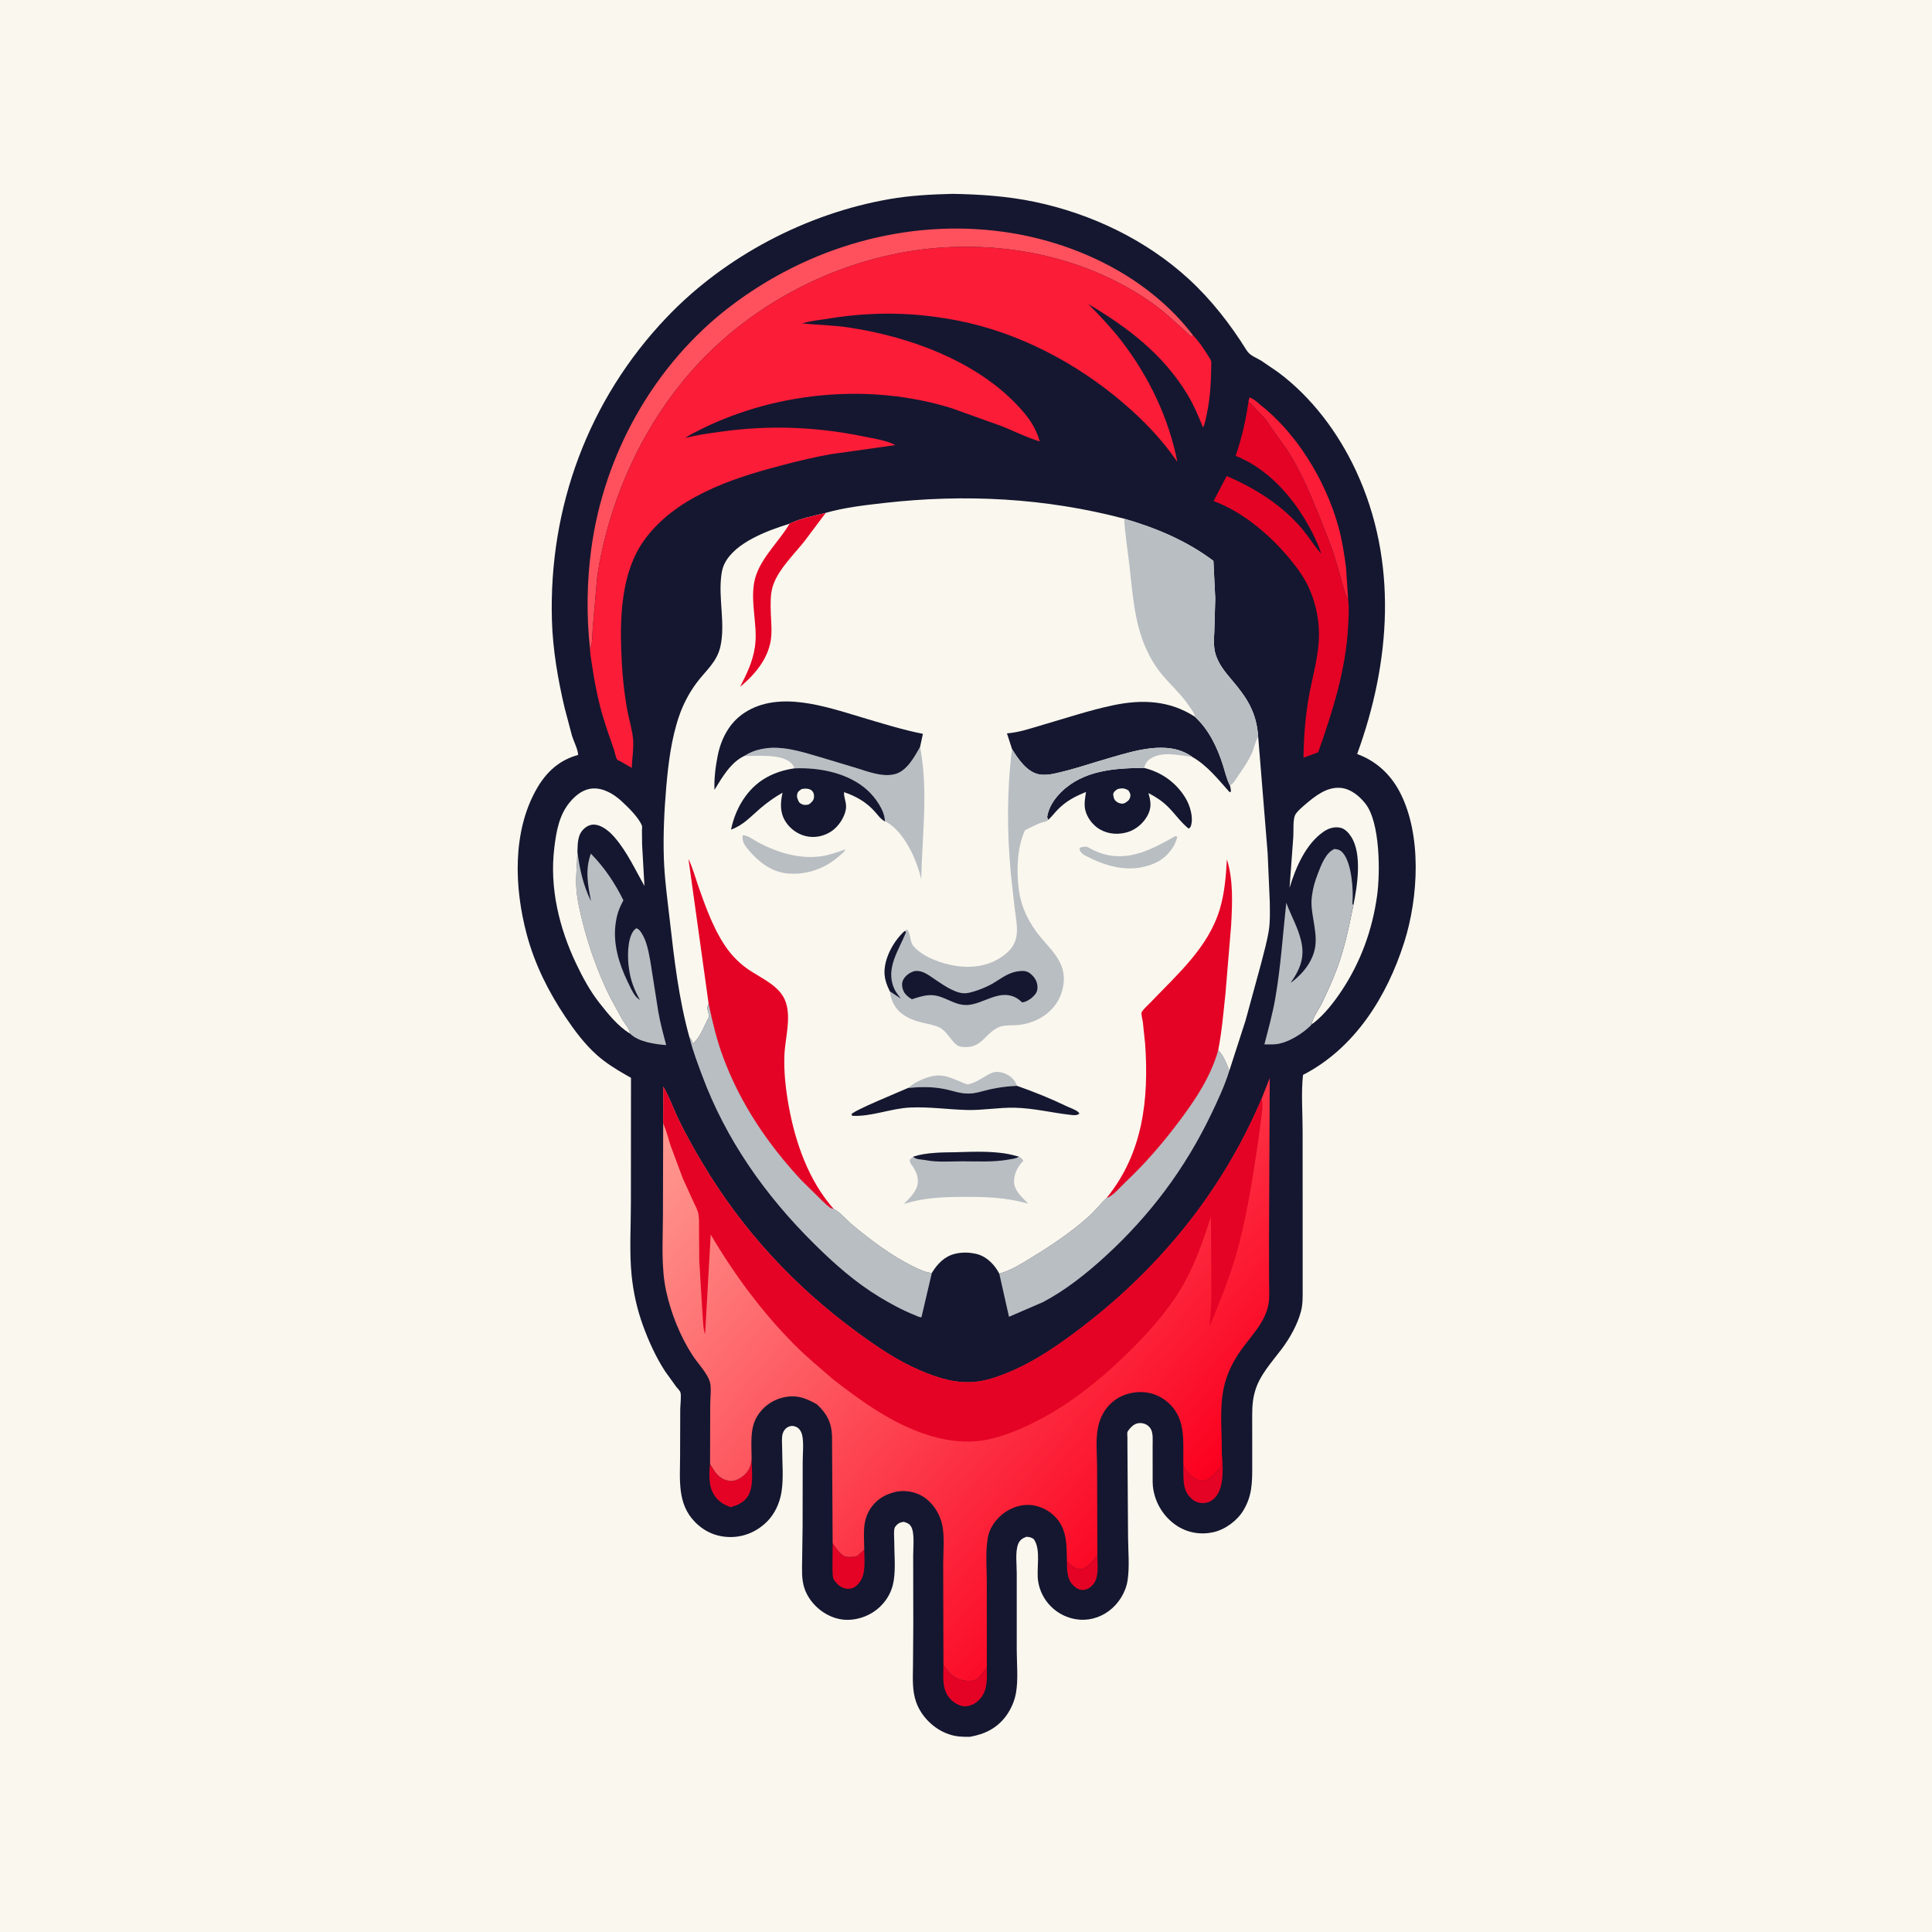 <svg version="1.1" xmlns="http://www.w3.org/2000/svg" style="display: block;" viewBox="0 0 2048 2048" width="1024" height="1024">
<defs>
	<linearGradient id="Gradient1" gradientUnits="userSpaceOnUse" x1="1291.22" y1="1557.2" x2="768.077" y2="1115.01">
		<stop class="stop0" offset="0" stop-opacity="1" stop-color="rgb(251,0,31)"/>
		<stop class="stop1" offset="1" stop-opacity="1" stop-color="rgb(255,154,145)"/>
	</linearGradient>
</defs>
<path transform="translate(0,0)" fill="rgb(250,247,238)" d="M -0 -0 L 2048 0 L 2048 2048 L -0 2048 L -0 -0 z"/>
<path transform="translate(0,0)" fill="rgb(20,23,47)" d="M 1009.69 205.491 C 1039.13 206.015 1068.1 207.951 1097 214.013 C 1156.73 226.544 1214.8 254.213 1259.96 295.624 C 1283.91 317.586 1304.35 343.823 1321.5 371.393 C 1325.07 377.135 1331.34 378.896 1336.94 382.339 L 1354.54 394.341 C 1390.44 420.93 1418.61 458.7 1437.36 498.975 C 1482.05 594.954 1474.24 701.76 1438.63 799.294 C 1458.8 806.676 1474.06 820.818 1483.93 839.806 C 1507.43 885.01 1503.6 951.387 1488.58 998.719 C 1470.29 1056.33 1436.31 1111.04 1381.24 1139.47 C 1379.16 1158.74 1380.85 1179.88 1380.84 1199.32 L 1380.88 1332.42 L 1380.88 1365.27 C 1380.86 1373.56 1381.22 1382.07 1379.07 1390.16 C 1375.37 1404.09 1367.4 1418.32 1358.8 1429.79 C 1348.25 1443.87 1335.01 1457.84 1330.24 1475.26 L 1329.79 1477 C 1326.9 1487.67 1327.41 1499.25 1327.4 1510.23 L 1327.42 1554.31 C 1327.42 1571.76 1327.31 1585.58 1318.09 1601 C 1311.54 1611.94 1298.94 1621.27 1286.48 1624.13 C 1273.19 1627.19 1259.32 1624.98 1247.87 1617.57 C 1235.22 1609.39 1226.31 1596.38 1223.12 1581.66 L 1222.77 1580 C 1221.52 1574.06 1221.88 1567.95 1221.87 1561.91 L 1221.83 1532.66 C 1221.82 1527.53 1222.55 1519.49 1220.02 1515 C 1218.12 1511.63 1215.08 1509.49 1211.31 1508.76 C 1207.37 1507.99 1203.72 1508.9 1200.59 1511.46 C 1198.99 1512.77 1195.85 1516.14 1195.1 1518.04 C 1194.71 1519.03 1195.11 1522.48 1195.11 1523.63 L 1195.15 1537.18 L 1195.79 1629.18 C 1195.89 1643.85 1197.5 1660.69 1195.31 1675.12 C 1193.38 1687.91 1185.8 1700.07 1175.39 1707.76 C 1165.26 1715.26 1152.67 1718.53 1140.2 1716.41 C 1119.67 1712.91 1103.64 1696.76 1100.46 1676.15 C 1098.39 1662.8 1103.85 1642.77 1095.83 1631.5 C 1092.93 1629.55 1091.49 1629.29 1088 1629.07 C 1083.87 1630.56 1080.83 1632.62 1079.22 1636.89 C 1076.06 1645.31 1077.82 1658.42 1077.78 1667.61 L 1077.79 1749.54 C 1077.85 1764.03 1079.45 1780.33 1077 1794.5 C 1075.54 1802.92 1071.87 1811.47 1066.88 1818.41 C 1057.28 1831.79 1043.97 1838.41 1028 1841.1 C 1019.88 1841.17 1013.65 1841 1005.9 1838.39 C 990.413 1833.19 976.672 1819.89 971.185 1804.38 C 966.767 1791.89 967.696 1778.93 967.802 1765.91 L 968.129 1722.35 L 968.006 1648.7 C 967.964 1640.74 969.78 1624.65 965.736 1618.15 C 963.696 1614.88 961.417 1614.28 958 1613.19 C 955.952 1613.56 954.107 1613.82 952.364 1615.04 C 950.695 1616.21 948.652 1618.2 948.18 1620.23 C 947.288 1624.07 947.933 1629.6 947.93 1633.6 C 947.922 1646.9 949.506 1662.02 947.437 1675.09 L 947.192 1676.5 C 945.504 1686.55 940.831 1695.25 933.622 1702.46 C 924.089 1711.99 910.592 1717.35 897.16 1717.08 C 877.698 1716.68 858.636 1701.8 852.644 1683.36 C 849.591 1673.96 850.169 1664.13 850.302 1654.39 L 850.795 1617.61 L 850.893 1549.89 C 850.869 1541.18 852.17 1529.87 850.384 1521.55 C 849.825 1518.94 848.61 1516.2 846.658 1514.34 C 844.716 1512.5 841.641 1511.32 838.946 1511.6 C 834.461 1512.07 831.043 1515.33 829.721 1519.6 C 828.361 1524 829.102 1530.22 829.102 1534.84 C 829.105 1550.08 830.87 1567.26 828.306 1582.21 C 826.353 1593.59 821.39 1604.57 813.198 1612.85 C 802.922 1623.25 789.07 1629.36 774.36 1629.33 C 759.691 1629.31 746.93 1623.81 736.694 1613.37 C 717.602 1593.9 720.926 1568.3 720.934 1543.23 L 721.081 1493.75 C 721.102 1489.65 722.479 1479.17 721.183 1475.65 C 720.645 1474.19 717.878 1471.38 716.846 1470.03 L 705.035 1453.64 C 695.136 1438.35 687.511 1421.53 681.348 1404.43 C 675.252 1387.52 671.342 1369.81 669.543 1351.92 C 667.044 1327.07 668.773 1300.49 668.77 1275.45 L 668.871 1142.52 L 663.365 1139.41 C 652.573 1133.22 641.841 1126.53 632.533 1118.21 C 619.78 1106.81 608.909 1092.27 599.42 1078.13 C 581.282 1051.09 566.882 1022.25 558.419 990.688 C 545.107 941.043 542.759 880.854 569.577 835.017 C 579.616 817.858 593.43 805.483 612.818 800.282 C 613 795.361 607.93 785.181 606.378 780.077 L 598.529 750.44 C 591.426 720.243 585.975 688.735 585.066 657.673 C 581.556 537.845 623.63 423.798 706.407 336.727 C 768.204 271.724 854.952 226.219 943.174 211.004 C 965.337 207.182 987.245 206.064 1009.69 205.491 z"/>
<path transform="translate(0,0)" fill="rgb(228,3,37)" d="M 1163.25 1648.92 C 1163.24 1658.81 1165.48 1672.97 1157.95 1680.5 C 1154.85 1683.6 1151.54 1685.57 1147.06 1685.39 C 1142.7 1685.22 1138.71 1681.96 1136.03 1678.74 C 1131.22 1672.98 1130.86 1662.68 1131 1655.58 C 1134.44 1658.39 1140.6 1663.83 1145.35 1663.47 C 1152.46 1662.94 1159.02 1653.85 1163.25 1648.92 z"/>
<path transform="translate(0,0)" fill="rgb(228,3,37)" d="M 1295.15 1539.68 C 1296.19 1553.37 1298.24 1575.89 1288.48 1586.97 C 1284.98 1590.94 1281.3 1592.98 1275.99 1593.29 C 1270.91 1593.57 1266.75 1591.94 1262.97 1588.55 C 1254.15 1580.63 1254.6 1570.43 1254.36 1559.5 L 1254.39 1552.03 L 1255.39 1555.49 C 1258.16 1561.14 1266.01 1568.59 1272.29 1569.8 C 1277.14 1570.73 1282.65 1567.3 1286.06 1564.22 C 1288.21 1562.28 1293.8 1555.97 1294.61 1553.37 C 1295.53 1550.42 1294.9 1543.15 1295.15 1539.68 z"/>
<path transform="translate(0,0)" fill="rgb(228,3,37)" d="M 882.639 1635.84 C 886.317 1640.75 891.062 1649.28 897.667 1650.24 C 901.49 1650.79 905.133 1650.08 908.883 1649.37 L 916.139 1642.5 C 916.123 1654.15 918.376 1668.74 910.504 1678.22 C 907.513 1681.82 904.286 1684.08 899.491 1684.2 C 894.86 1684.33 890.429 1682.08 887.299 1678.7 C 886.234 1677.55 883.921 1674.93 883.414 1673.47 C 882.424 1670.61 882.572 1665.41 882.451 1662.37 L 882.639 1635.84 z"/>
<path transform="translate(0,0)" fill="rgb(228,3,37)" d="M 1000.09 1764.82 C 1005.98 1773.05 1010.64 1779.46 1021.23 1781.3 C 1025.42 1782.03 1031.83 1782.49 1035.5 1779.83 C 1040.1 1776.5 1042.53 1771.65 1046.08 1767.43 C 1046.13 1778.69 1047.19 1791.13 1039.36 1800.35 C 1035.29 1805.13 1029.43 1808.74 1023 1808.77 C 1017.31 1808.79 1011.31 1805.12 1007.5 1801.11 C 998.094 1791.23 1000 1777.35 1000.09 1764.82 z"/>
<path transform="translate(0,0)" fill="rgb(228,3,37)" d="M 752.7 1551.86 L 758.233 1560.5 C 762.318 1565.65 766.671 1568.89 773.33 1569.73 C 779.066 1570.45 784.323 1567.53 788.571 1563.88 C 794.387 1558.88 796.478 1552.91 796.734 1545.49 C 796.668 1558.96 800.222 1579.27 790.08 1589.49 C 785.679 1593.93 780.43 1596.11 774.488 1597.62 C 765.381 1594.35 759.238 1590.04 754.964 1580.94 C 751.395 1573.34 751.559 1560.16 752.7 1551.86 z"/>
<path transform="translate(0,0)" fill="rgb(251,28,56)" d="M 1323.46 425.508 L 1324.5 421.38 C 1327.79 422.112 1332.3 425.842 1334.87 428.137 L 1334.96 428.321 C 1374.8 459.054 1405.16 509.676 1418.63 557.747 C 1422.6 571.923 1424.92 586.797 1426.83 601.384 L 1429.07 635.243 C 1426.52 632.113 1425.54 627.667 1424.4 623.844 L 1417.67 600.132 C 1415.08 590.854 1412.1 581.6 1408.53 572.655 C 1396.72 543.103 1385.36 512.068 1369.15 484.621 C 1360.85 470.573 1350.2 458.34 1341.69 444.561 L 1323.46 425.508 z"/>
<path transform="translate(0,0)" fill="rgb(250,247,238)" d="M 1434.64 959.558 C 1438.71 939.502 1444.19 905.533 1432.36 887.07 C 1429.86 883.162 1425.99 878.729 1421.28 877.539 C 1414.99 875.95 1408.5 877.896 1403.29 881.449 C 1384.11 894.529 1373.46 919.774 1366.98 941.121 L 1370.96 887 C 1371.33 881.046 1370.48 869.654 1372.7 864.34 C 1374.23 860.672 1380.7 855.253 1383.78 852.623 C 1394.4 843.558 1406.93 833.656 1421.68 835.241 C 1432.14 836.366 1441.25 844.016 1447.54 852.08 C 1463.06 871.948 1463.16 925.143 1459.77 949.513 C 1454.71 985.942 1442.33 1020 1421.87 1050.7 C 1414.06 1062.42 1404.05 1075.22 1392.95 1084.03 L 1390.58 1085.71 C 1390.68 1079.8 1398.78 1068.76 1401.55 1062.85 C 1407.07 1051.11 1412.64 1039 1417.19 1026.85 C 1425.31 1005.19 1430.01 982.18 1434.64 959.558 z"/>
<path transform="translate(0,0)" fill="rgb(185,190,195)" d="M 612.087 902.472 C 614.194 920.398 618.335 939.083 626.51 955.235 C 623.07 937.582 620.129 922.366 626.315 904.867 C 640.613 919.307 651.824 936.105 660.821 954.316 C 656.841 961.859 654.147 968.464 652.911 977 L 652.633 978.793 C 649.554 1000.01 656.06 1021.39 665.159 1040.32 C 667.622 1045.44 670.175 1051.43 673.696 1055.9 C 675.047 1057.61 676.643 1058.83 678.401 1060.1 C 672.598 1049.79 668.602 1039.77 666.913 1028 L 666.628 1026.1 C 665.11 1015.29 664.817 996.177 671.411 986.911 C 672.276 985.696 673.29 984.862 674.5 984.017 C 677.08 984.615 678.644 986.873 680.018 989 C 685.755 997.883 687.421 1008.64 689.368 1018.81 L 697.868 1072.68 C 699.944 1084.62 703.083 1096.17 706.219 1107.85 C 694.178 1106.91 676.873 1104.56 667.822 1095.62 C 667.526 1090.66 662.048 1084.79 659.497 1080.47 L 646.5 1056.63 C 634.265 1031.85 624.457 1004.68 617.721 977.881 C 614.838 966.412 611.92 954.263 611.04 942.463 C 610.055 929.266 611.899 915.7 612.087 902.472 z"/>
<path transform="translate(0,0)" fill="rgb(250,247,238)" d="M 667.822 1095.62 C 655.097 1087.93 644.733 1074.97 635.639 1063.45 C 625.522 1050.63 617.702 1036.16 610.715 1021.45 C 592.695 983.512 582.452 941.092 587.562 898.921 C 589.71 881.192 592.656 863.418 604.805 849.453 C 610.948 842.39 618.814 836.288 628.531 835.813 C 639.907 835.257 650.668 841.784 658.8 849.226 C 665.656 855.501 677.033 866.504 680.512 875.317 C 680.868 876.22 680.495 879.461 680.496 880.502 L 680.658 895.334 L 683.14 939.173 C 673.215 921.648 664.947 903.319 651.688 887.846 C 646.317 881.578 638.132 874.349 629.5 874.121 C 625.762 874.023 621.875 875.878 619.188 878.386 C 612.064 885.037 612.549 893.485 612.087 902.472 C 611.899 915.7 610.055 929.266 611.04 942.463 C 611.92 954.263 614.838 966.412 617.721 977.881 C 624.457 1004.68 634.265 1031.85 646.5 1056.63 L 659.497 1080.47 C 662.048 1084.79 667.526 1090.66 667.822 1095.62 z"/>
<path transform="translate(0,0)" fill="rgb(185,190,195)" d="M 1390.58 1085.71 L 1388.77 1087.74 C 1380.45 1095.74 1367.23 1104 1355.84 1106.4 C 1350.94 1107.43 1345.29 1107.12 1340.28 1107.14 C 1344.59 1090.64 1349.06 1074.41 1351.97 1057.57 C 1357.72 1024.24 1359.82 990.516 1363.51 956.952 C 1369.04 972.051 1377.55 985.791 1380.11 1001.91 C 1382.54 1017.19 1376.84 1029.64 1368.16 1041.7 L 1370.11 1040.42 C 1382.36 1030.97 1392.87 1017.2 1394.45 1001.44 C 1395.26 993.253 1393.91 985.29 1392.61 977.225 C 1391.17 968.201 1389.42 959.624 1390.62 950.445 L 1390.89 948.5 C 1391.9 940.722 1394.14 933.343 1397 926.049 C 1400.5 917.091 1405.15 904.007 1414.5 899.963 C 1418.19 900.202 1420.85 901.079 1423.38 903.942 C 1432.82 914.614 1434.82 943.268 1433.65 957.054 L 1433.56 957.967 L 1434.64 959.558 C 1430.01 982.18 1425.31 1005.19 1417.19 1026.85 C 1412.64 1039 1407.07 1051.11 1401.55 1062.85 C 1398.78 1068.76 1390.68 1079.8 1390.58 1085.71 z"/>
<path transform="translate(0,0)" fill="rgb(185,190,195)" d="M 1291.34 1113.29 C 1297.21 1119.15 1300.29 1127.5 1303.09 1135.16 C 1298.24 1150.86 1291.15 1165.93 1284.08 1180.72 C 1256.25 1238.88 1218.88 1288.68 1171.31 1332.1 C 1151.47 1350.22 1129.3 1367.84 1105.48 1380.35 L 1069.57 1395.86 L 1059.28 1350.09 C 1071.61 1346.84 1083.59 1339.12 1094.41 1332.5 C 1115.22 1319.77 1135.85 1305.9 1154.04 1289.56 C 1160.69 1283.59 1166.1 1276.67 1172.38 1270.44 L 1173.31 1269.54 C 1174.14 1269.4 1174.36 1269.41 1175.25 1268.99 C 1180.96 1266.28 1188.2 1257.61 1192.98 1253.12 C 1213.67 1233.68 1232.32 1212.03 1249.38 1189.37 C 1267.09 1165.84 1283.15 1141.95 1291.34 1113.29 z"/>
<path transform="translate(0,0)" fill="rgb(185,190,195)" d="M 751.123 1063.66 C 755.174 1082.99 759.688 1102.05 766.551 1120.6 C 784.853 1170.07 814.229 1213.26 850.029 1251.67 L 872.148 1273.34 C 874.635 1275.54 877.884 1279.1 880.821 1280.58 C 882.163 1281.26 882.38 1281.22 883.661 1281.44 C 890.614 1284.95 897.572 1293.46 903.704 1298.55 C 922.828 1314.43 944.697 1330.95 966.998 1341.99 C 973.408 1345.17 980.594 1348.79 987.78 1349.44 L 976.792 1396.34 C 974.615 1396.55 971.499 1394.78 969.457 1393.97 C 956.622 1388.88 944.401 1382.22 932.599 1375.09 C 906.464 1359.28 884.29 1339.57 862.677 1318.15 C 811.14 1267.09 769.451 1208.05 744.156 1139.76 C 739.27 1126.57 734.215 1113.36 730.849 1099.68 C 732.466 1101.35 733.389 1102.39 734.02 1104.68 L 734.49 1106.5 L 737.708 1102.94 C 743.54 1096.51 747.214 1085.69 751.51 1078 C 751.34 1075.33 751.089 1073.23 750.156 1070.67 C 749.193 1068.04 750.327 1066.3 751.123 1063.66 z"/>
<path transform="translate(0,0)" fill="rgb(228,3,37)" d="M 1429.07 635.243 C 1430.29 644.747 1429.52 654.887 1429.01 664.437 C 1426.57 710.651 1412.57 754.113 1397.35 797.446 L 1381.78 803.195 C 1381.96 782.802 1383.54 761.969 1386.88 741.85 C 1390.26 721.418 1396.58 700.636 1397.94 680 C 1399.19 661.171 1395.6 641.425 1387.98 624.156 C 1382.85 612.547 1375.54 602.47 1367.5 592.729 C 1346.84 567.706 1318.42 543.294 1287.82 531.655 L 1286.44 531.137 L 1300.34 504.606 C 1329.99 517.313 1358.52 535.129 1379.65 559.864 C 1387.1 568.593 1392.99 578.561 1400.66 587.049 L 1397.54 578.534 C 1380.8 539.131 1350.66 499.378 1309.81 483.215 C 1316.54 463.76 1320.57 445.846 1323.46 425.508 L 1341.69 444.561 C 1350.2 458.34 1360.85 470.573 1369.15 484.621 C 1385.36 512.068 1396.72 543.103 1408.53 572.655 C 1412.1 581.6 1415.08 590.854 1417.67 600.132 L 1424.4 623.844 C 1425.54 627.667 1426.52 632.113 1429.07 635.243 z"/>
<path transform="translate(0,0)" fill="rgb(254,81,93)" d="M 625.364 687.198 C 621.643 652.664 622.093 617.045 626.667 582.585 C 640.016 482.028 693.072 386.603 774.088 324.829 C 856.494 261.995 960.581 231.489 1063.61 245.729 C 1140.2 256.314 1217.36 293.308 1264.93 355.773 L 1262.49 356.5 C 1248.84 344.386 1235.51 331.185 1220.55 320.685 C 1157.36 276.34 1078.83 257.888 1002.3 262.174 C 900.322 267.884 799.503 317.353 732.306 394.096 C 686.788 446.081 654.986 510.824 639.396 578.021 C 636.721 589.55 634.435 601.066 632.936 612.812 L 628.232 666.878 C 627.904 671.555 628.217 683.865 625.364 687.198 z"/>
<path transform="translate(0,0)" fill="rgb(251,28,56)" d="M 625.364 687.198 C 628.217 683.865 627.904 671.555 628.232 666.878 L 632.936 612.812 C 634.435 601.066 636.721 589.55 639.396 578.021 C 654.986 510.824 686.788 446.081 732.306 394.096 C 799.503 317.353 900.322 267.884 1002.3 262.174 C 1078.83 257.888 1157.36 276.34 1220.55 320.685 C 1235.51 331.185 1248.84 344.386 1262.49 356.5 L 1264.93 355.773 C 1271.04 362.042 1275.95 369.493 1280.53 376.917 C 1281.87 379.083 1284.08 381.861 1284.04 384.445 C 1283.8 402.641 1283.13 420.879 1279.29 438.735 C 1278.32 443.28 1277.45 449.044 1275.26 453.111 C 1270.43 441.255 1265.57 429.536 1258.95 418.541 C 1233.08 375.586 1195.94 347.471 1153.62 322.204 C 1165.9 334.771 1178.07 347.452 1188.8 361.394 C 1217.77 399.026 1238.93 442.984 1248.04 489.638 C 1231.78 465.803 1212.27 445.618 1190.38 426.917 C 1140.85 384.589 1079.23 352.219 1014.94 339.76 C 967.966 330.657 924.414 330.157 877.34 337.876 C 868.572 339.313 858.87 340.076 850.465 342.884 C 867.179 344.453 883.606 344.715 900.286 347.233 C 966.823 357.279 1042.05 385.164 1086.1 438.213 C 1093.64 447.291 1098.96 456.562 1102.16 467.955 C 1088.55 463.729 1075.64 457.356 1062.47 451.96 L 1007.98 432.45 C 919.54 405.226 817.478 415.704 735.615 458.825 C 732.408 460.514 729.336 462.159 726.401 464.302 C 739.412 460.871 752.298 459.258 765.607 457.424 C 815.952 450.485 865.352 452.387 915.118 462.617 C 925.179 464.686 938.689 466.557 947.873 471.2 L 948.822 471.883 L 880.465 481.5 C 862.494 484.641 844.636 489.099 827 493.711 C 774.674 507.396 714.657 527.49 682.031 573.796 C 659.292 606.07 657.142 651.527 658.549 689.646 C 659.336 710.956 661.077 731.43 664.881 752.459 C 666.746 762.772 670.332 773.736 671.119 784.075 C 671.864 793.855 670.005 804.184 669.692 814.012 L 657.972 807.212 C 657.165 806.777 654.684 805.824 654.244 805.234 C 652.795 803.294 651.713 797.173 650.832 794.648 C 645.448 779.216 639.915 763.804 635.909 747.938 C 632.393 734.012 629.734 719.868 627.679 705.658 C 626.82 699.717 625.478 693.179 625.364 687.198 z"/>
<path transform="translate(0,0)" fill="url(#Gradient1)" d="M 1337.31 1164.78 L 1345.97 1142.77 L 1345.24 1306.44 L 1345.26 1357.51 C 1345.23 1365.59 1346.06 1374.88 1344.59 1382.81 C 1341.09 1401.65 1326.6 1415.73 1315.86 1430.74 C 1306.97 1443.17 1300.42 1456.35 1297.21 1471.33 C 1292.57 1492.89 1295.39 1517.61 1295.15 1539.68 C 1294.9 1543.15 1295.53 1550.42 1294.61 1553.37 C 1293.8 1555.97 1288.21 1562.28 1286.06 1564.22 C 1282.65 1567.3 1277.14 1570.73 1272.29 1569.8 C 1266.01 1568.59 1258.16 1561.14 1255.39 1555.49 L 1254.39 1552.03 C 1253.87 1529.46 1257.68 1505.46 1239.76 1488.15 C 1230.95 1479.63 1219.73 1475.25 1207.5 1475.66 C 1195.24 1476.07 1183.8 1480.79 1175.44 1489.86 C 1169.02 1496.83 1165.29 1505.39 1163.64 1514.69 C 1161.41 1527.31 1162.91 1542.09 1162.98 1555 L 1163.25 1648.92 C 1159.02 1653.85 1152.46 1662.94 1145.35 1663.47 C 1140.6 1663.83 1134.44 1658.39 1131 1655.58 C 1130.54 1637.49 1131.48 1620.11 1117.22 1606.58 C 1109.69 1599.42 1098.53 1594.75 1088 1595.28 C 1075.46 1595.9 1063.58 1602.27 1055.73 1611.98 C 1051.66 1617.01 1048.59 1622.7 1047.33 1629.09 C 1044.37 1644.22 1046.06 1661.93 1046.05 1677.34 L 1046.08 1767.43 C 1042.53 1771.65 1040.1 1776.5 1035.5 1779.83 C 1031.83 1782.49 1025.42 1782.03 1021.23 1781.3 C 1010.64 1779.46 1005.98 1773.05 1000.09 1764.82 L 999.832 1657.97 C 999.828 1644.72 1001.49 1629.39 998.79 1616.51 C 996.267 1604.48 988.821 1592.9 978.357 1586.36 C 969.992 1581.13 958.495 1579.17 948.811 1581.6 L 947.5 1581.96 C 942.371 1583.33 937.909 1585.1 933.5 1588.12 C 924.656 1594.19 918.724 1603.41 916.788 1613.95 C 915.139 1622.92 916.094 1633.35 916.139 1642.5 L 908.883 1649.37 C 905.133 1650.08 901.49 1650.79 897.667 1650.24 C 891.062 1649.28 886.317 1640.75 882.639 1635.84 L 881.981 1522.03 C 881.449 1507.8 876.281 1498.13 865.86 1488.57 C 853.149 1481.45 843.335 1477.97 828.672 1481.76 C 817.855 1484.56 807.974 1492.08 802.366 1501.76 C 794.692 1514.99 796.755 1530.73 796.734 1545.49 C 796.478 1552.91 794.387 1558.88 788.571 1563.88 C 784.323 1567.53 779.066 1570.45 773.33 1569.73 C 766.671 1568.89 762.318 1565.65 758.233 1560.5 L 752.7 1551.86 L 752.855 1488.73 C 752.875 1481.91 754.394 1470.93 752.379 1464.5 C 749.432 1455.11 739.421 1444.96 733.963 1436.5 C 720.977 1416.37 711.379 1392.41 706.227 1369.01 C 700.617 1343.53 702.68 1315.45 702.738 1289.44 L 703.007 1190.84 L 703.169 1151.83 C 709.191 1162.23 713.391 1174.14 718.56 1185.03 C 726.339 1201.42 735.379 1217.52 744.675 1233.1 C 787.056 1304.11 842.001 1363.55 908.69 1412.33 C 929.76 1427.74 951.121 1442.34 975.237 1452.67 C 994.157 1460.77 1013.15 1466.83 1034 1464.8 C 1045.27 1463.7 1057 1459.63 1067.45 1455.41 C 1096.91 1443.52 1123.29 1425.03 1148.34 1405.76 C 1231.15 1342.07 1296.5 1261.17 1337.31 1164.78 z"/>
<path transform="translate(0,0)" fill="rgb(228,3,37)" d="M 703.007 1190.84 L 703.169 1151.83 C 709.191 1162.23 713.391 1174.14 718.56 1185.03 C 726.339 1201.42 735.379 1217.52 744.675 1233.1 C 787.056 1304.11 842.001 1363.55 908.69 1412.33 C 929.76 1427.74 951.121 1442.34 975.237 1452.67 C 994.157 1460.77 1013.15 1466.83 1034 1464.8 C 1045.27 1463.7 1057 1459.63 1067.45 1455.41 C 1096.91 1443.52 1123.29 1425.03 1148.34 1405.76 C 1231.15 1342.07 1296.5 1261.17 1337.31 1164.78 C 1339 1170.59 1338.01 1175.84 1337.43 1181.71 L 1333.59 1210.89 C 1327.3 1252.49 1320.96 1294.71 1308.82 1335.12 C 1301.6 1359.15 1291.72 1382.83 1282.29 1406.07 C 1282.25 1403.4 1282.35 1400.96 1282.68 1398.31 C 1284.44 1383.84 1284.06 1368.76 1284.09 1354.19 L 1283.61 1289.95 C 1275.78 1314.13 1267.3 1338.69 1254.81 1360.92 C 1240.41 1386.56 1220.1 1409.66 1199.38 1430.31 C 1169.62 1459.97 1135.69 1487.88 1098 1506.91 C 1078.93 1516.54 1056.14 1525.96 1034.72 1527.77 C 1016.54 1529.3 997.827 1526.1 980.629 1520.26 C 944.529 1507.99 913.528 1485.73 883.679 1462.6 C 869.646 1450.49 855.316 1438.66 842.22 1425.52 C 808.012 1391.17 777.885 1350.44 753.412 1308.7 L 747.425 1414.37 C 745.149 1408.3 745.188 1398.55 744.619 1391.88 L 741.231 1336.2 L 740.998 1304.9 C 740.964 1299.16 741.35 1292.91 740.395 1287.25 C 739.614 1282.62 736.681 1277.39 734.703 1273.14 L 723.714 1248.91 L 711.023 1214.88 C 708.486 1207.17 706.545 1199.05 703.342 1191.6 L 703.007 1190.84 z"/>
<path transform="translate(0,0)" fill="rgb(250,247,238)" d="M 875.315 543.647 C 895.139 537.947 916.613 535.529 937.103 533.196 C 1022.81 523.434 1108.15 527.839 1191.66 549.834 C 1225.36 559.564 1258.09 573.288 1286.28 594.551 L 1288.22 634.404 L 1287.25 668.812 C 1286.9 677.071 1286.12 685.944 1288.69 693.943 C 1291.95 704.104 1298.56 712.324 1305.39 720.326 C 1321.89 739.68 1332.01 755.07 1333.74 781.049 L 1343.75 904.235 L 1346.02 956.097 C 1346.13 965.886 1346.52 976.181 1345.05 985.881 C 1343.23 997.831 1339.72 1009.82 1336.77 1021.55 L 1320.38 1081.65 L 1303.09 1135.16 C 1300.29 1127.5 1297.21 1119.15 1291.34 1113.29 C 1283.15 1141.95 1267.09 1165.84 1249.38 1189.37 C 1232.32 1212.03 1213.67 1233.68 1192.98 1253.12 C 1188.2 1257.61 1180.96 1266.28 1175.25 1268.99 C 1174.36 1269.41 1174.14 1269.4 1173.31 1269.54 L 1172.38 1270.44 C 1166.1 1276.67 1160.69 1283.59 1154.04 1289.56 C 1135.85 1305.9 1115.22 1319.77 1094.41 1332.5 C 1083.59 1339.12 1071.61 1346.84 1059.28 1350.09 L 1057.24 1346.54 C 1052.02 1338.3 1044.2 1331.12 1034.44 1329.09 L 1033 1328.81 C 1026.06 1327.38 1018.85 1327.44 1011.97 1329.19 C 1000.98 1331.98 993.381 1340.01 987.78 1349.44 C 980.594 1348.79 973.408 1345.17 966.998 1341.99 C 944.697 1330.95 922.828 1314.43 903.704 1298.55 C 897.572 1293.46 890.614 1284.95 883.661 1281.44 C 882.38 1281.22 882.163 1281.26 880.821 1280.58 C 877.884 1279.1 874.635 1275.54 872.148 1273.34 L 850.029 1251.67 C 814.229 1213.26 784.853 1170.07 766.551 1120.6 C 759.688 1102.05 755.174 1082.99 751.123 1063.66 C 750.327 1066.3 749.193 1068.04 750.156 1070.67 C 751.089 1073.23 751.34 1075.33 751.51 1078 C 747.214 1085.69 743.54 1096.51 737.708 1102.94 L 734.49 1106.5 L 734.02 1104.68 C 733.389 1102.39 732.466 1101.35 730.849 1099.68 C 719.443 1058.77 714.689 1016.73 709.9 974.641 C 707.442 953.044 704.399 931.315 703.703 909.582 C 702.906 884.692 704.099 859.313 706.244 834.5 C 708.431 809.209 711.598 783.273 719.851 759.131 C 724.144 746.572 730.421 734.624 738.329 723.956 C 748.003 710.904 759.913 702.047 763.651 685.308 C 769.108 660.873 761.317 634.223 764.671 609.605 L 764.914 608 C 765.445 604.384 766.417 600.79 768.046 597.5 C 779.339 574.703 814.488 562.154 837.007 555.136 C 848.351 549.364 862.97 546.8 875.315 543.647 z"/>
<path transform="translate(0,0)" fill="rgb(185,190,195)" d="M 1245.58 886.5 L 1247.13 886.391 L 1247.96 887.5 C 1246.73 891.664 1245.2 895.363 1242.79 899 C 1234.79 911.072 1223.83 916.621 1210 919.389 C 1189.03 923.586 1166.79 916.018 1148.65 905.944 C 1146.2 903.966 1145.21 903.083 1144.12 900 L 1145.29 898.309 C 1146.81 898.097 1150.13 897.172 1151.5 897.443 C 1153.05 897.749 1155.81 899.587 1157.34 900.322 C 1161.73 902.431 1166.2 904.395 1170.93 905.634 C 1198.44 912.849 1222.42 899.467 1245.58 886.5 z"/>
<path transform="translate(0,0)" fill="rgb(185,190,195)" d="M 962.705 1153.25 C 967.958 1148.52 976.531 1144.19 983.287 1142.11 L 984.879 1141.65 C 997.73 1137.75 1005.65 1141.53 1017.5 1146.34 C 1019.73 1147.25 1023.34 1149.13 1025.66 1149.44 C 1026.73 1149.58 1029.96 1148.36 1031 1148 C 1038.78 1145.33 1044.97 1139.66 1052.41 1136.95 C 1057.08 1135.25 1063.23 1136.8 1067.5 1139.01 C 1072.52 1141.61 1076.21 1145.73 1078.06 1151.03 C 1068.37 1151.36 1058.89 1152.62 1049.42 1154.72 C 1041.76 1156.43 1034.71 1159.12 1026.76 1159.21 C 1017.48 1159.32 1009.63 1156.01 1000.68 1154.29 C 987.828 1151.82 975.633 1152.01 962.705 1153.25 z"/>
<path transform="translate(0,0)" fill="rgb(185,190,195)" d="M 787.261 885.5 C 792.075 884.859 800.127 891.164 804.65 893.5 C 824.771 903.891 848.002 910.97 870.688 907.639 C 879.447 906.353 887.874 903.168 896.252 900.417 C 895.251 903.033 891.44 905.72 889.363 907.655 C 879.742 916.204 866.948 922.722 854.251 924.947 L 852.5 925.238 C 846.757 926.234 840.815 926.428 835 925.925 C 817.056 924.375 802.474 912.437 791.663 898.767 C 788.17 894.35 786.685 891.151 787.261 885.5 z"/>
<path transform="translate(0,0)" fill="rgb(228,3,37)" d="M 875.315 543.647 L 852.798 573.684 C 841.826 587.512 826.281 602.367 820.031 619 C 816.961 627.17 816.893 634.791 816.903 643.345 C 816.915 653.363 818.264 663.735 817.616 673.687 C 816.156 696.129 801.177 714.414 784.506 728.092 C 791.638 714.302 797.862 701.539 800.221 685.973 C 804.026 660.871 792.939 632.806 801.872 608.603 C 809.115 588.976 826.375 573.147 837.007 555.136 C 848.351 549.364 862.97 546.8 875.315 543.647 z"/>
<path transform="translate(0,0)" fill="rgb(20,23,47)" d="M 1078.06 1151.03 C 1096.01 1157.34 1113.58 1164.42 1130.72 1172.68 C 1134.11 1174.31 1139.65 1176.14 1142.55 1178.45 C 1143.53 1179.22 1143.65 1179.57 1144.21 1180.5 C 1141.53 1182.7 1137.88 1182.16 1134.5 1181.77 C 1114.77 1179.54 1095.92 1174.71 1075.86 1174.24 C 1058.93 1173.85 1042.02 1177.06 1025.18 1176.63 C 1004.91 1176.11 985.008 1173.08 964.635 1174.03 C 944.147 1175 923.622 1183.9 903.5 1182.79 L 902.5 1181.22 C 905.524 1176.79 953.726 1157.29 962.705 1153.25 C 975.633 1152.01 987.828 1151.82 1000.68 1154.29 C 1009.63 1156.01 1017.48 1159.32 1026.76 1159.21 C 1034.71 1159.12 1041.76 1156.43 1049.42 1154.72 C 1058.89 1152.62 1068.37 1151.36 1078.06 1151.03 z"/>
<path transform="translate(0,0)" fill="rgb(185,190,195)" d="M 968.029 1226.15 C 982.506 1221.41 999.188 1221.73 1014.3 1221.38 C 1034.11 1220.92 1056.77 1219.74 1076 1225.05 L 1080.01 1226.13 C 1082.26 1227.46 1083.66 1228.05 1084.83 1230.5 C 1079.27 1235.99 1075.26 1243.43 1074.94 1251.42 C 1074.51 1261.96 1083.29 1268.9 1089.97 1275.91 C 1066.46 1269.29 1044.41 1268.56 1020.17 1268.75 C 998.566 1268.92 978.787 1269.68 958.048 1276.31 C 971.069 1263.69 978.732 1253.96 967.769 1236.86 C 965.93 1233.99 964.035 1232.56 964.5 1229.04 L 968.029 1226.15 z"/>
<path transform="translate(0,0)" fill="rgb(20,23,47)" d="M 968.029 1226.15 C 982.506 1221.41 999.188 1221.73 1014.3 1221.38 C 1034.11 1220.92 1056.77 1219.74 1076 1225.05 L 1080.01 1226.13 L 1079.28 1226.64 C 1076.43 1228.26 1071.95 1228.66 1068.73 1229.24 C 1052.96 1232.1 1035.73 1230.99 1019.71 1231.04 C 1007.12 1231.08 993.602 1232.22 981.22 1229.79 C 977.159 1228.99 970.606 1229.26 968.029 1226.15 z"/>
<path transform="translate(0,0)" fill="rgb(185,190,195)" d="M 788.929 801.376 C 794.525 797.751 800.301 795.411 806.848 794.106 L 808.5 793.792 C 827.969 789.927 849.687 796.754 868.247 802.285 L 907.495 814.059 C 920.041 817.939 935.216 823.975 948.472 820.683 C 961.214 817.519 969.472 802.209 975.332 791.689 C 984.227 838.943 977.489 884.778 976.516 932.194 L 976.247 930.959 C 971.828 911.377 958.846 883.005 941 872.116 C 940.684 871.923 938.651 870.721 937.999 870.724 L 938.007 869.84 C 937.571 858.651 927.693 845.12 919.762 837.848 C 899.607 819.368 868.535 813.242 841.956 814.507 C 841.401 811.976 840.32 810.649 838.528 808.849 C 828.657 798.927 802.169 801.498 788.929 801.376 z"/>
<path transform="translate(0,0)" fill="rgb(20,23,47)" d="M 1111.09 869.135 L 1109.99 866 C 1111.67 855.818 1117.49 846.914 1124.75 839.746 C 1148.31 816.472 1181.5 814.209 1212.78 814.034 C 1231.4 818.562 1246.93 829.671 1256.8 846.119 C 1261.34 853.692 1265.2 866.122 1262.56 874.992 C 1262.01 876.806 1261.58 877.373 1260 878.368 C 1251.95 871.91 1245.67 862.839 1238.39 855.5 C 1232.12 849.189 1225.23 844.736 1217.36 840.677 C 1219.85 849.286 1220.97 855.657 1216.69 864.022 C 1212.44 872.301 1204.38 879.288 1195.5 882.027 C 1185.82 885.011 1175.33 884.381 1166.44 879.47 C 1158.7 875.195 1152.31 866.955 1150.36 858.309 C 1149.01 852.26 1150.26 845.585 1151.24 839.546 C 1139.68 844.104 1130.09 849.226 1121.3 858.138 C 1117.85 861.635 1114.74 865.952 1111.09 869.135 z"/>
<path transform="translate(0,0)" fill="rgb(250,247,238)" d="M 1184.68 836.5 L 1185.79 836.179 C 1189.86 835.274 1192.63 835.685 1196.15 837.835 C 1197.66 840.275 1198.82 842.001 1198.03 845 C 1197.17 848.275 1195.18 849.536 1192.5 851.163 C 1191.74 851.501 1191.34 851.732 1190.44 851.835 C 1187.74 852.143 1184.79 851.04 1182.82 849.175 C 1180.59 847.055 1180.24 844.402 1180.02 841.5 C 1181 838.793 1182.41 838.078 1184.68 836.5 z"/>
<path transform="translate(0,0)" fill="rgb(20,23,47)" d="M 841.956 814.507 C 868.535 813.242 899.607 819.368 919.762 837.848 C 927.693 845.12 937.571 858.651 938.007 869.84 L 937.999 870.724 C 933.509 868.36 930.67 864.051 927.334 860.323 C 918.258 850.18 907.481 844.063 894.703 839.72 C 894.314 845.63 897.69 850.892 896.717 857.5 C 895.424 866.275 888.853 876.139 881.5 881.087 C 873.397 886.541 863.625 888.57 854.061 886.288 C 845.247 884.185 837.452 878.437 832.642 870.827 C 826.567 861.215 827.164 850.914 829.553 840.284 C 821.309 844.878 813.178 850.75 806 856.867 C 795.599 865.729 788.14 874.631 774.918 879.437 C 777.588 866.641 782.552 854.586 790.297 844.016 C 803.121 826.515 820.71 817.665 841.956 814.507 z"/>
<path transform="translate(0,0)" fill="rgb(250,247,238)" d="M 849.709 836.5 L 850.799 836.236 C 853.912 835.705 858.409 835.855 860.74 838.27 C 862.683 840.283 863.175 842.804 862.815 845.5 C 862.376 848.781 860.179 850.578 857.746 852.5 C 856.823 852.855 856.567 853.004 855.453 853.139 C 851.903 853.568 850.365 852.921 847.5 850.978 C 845.82 848.241 844.397 845.327 845.029 842 C 845.589 839.055 847.421 838.103 849.709 836.5 z"/>
<path transform="translate(0,0)" fill="rgb(20,23,47)" d="M 788.929 801.376 C 774.53 808.101 765.389 824.279 757.371 837.291 C 756.885 825.334 758.467 812.676 760.813 800.972 C 764.467 782.736 773.429 765.784 789.282 755.482 C 825.847 731.721 875.039 748.981 913 760.283 C 934.568 766.705 956.258 773.499 978.327 777.924 L 975.332 791.689 C 969.472 802.209 961.214 817.519 948.472 820.683 C 935.216 823.975 920.041 817.939 907.495 814.059 L 868.247 802.285 C 849.687 796.754 827.969 789.927 808.5 793.792 L 806.848 794.106 C 800.301 795.411 794.525 797.751 788.929 801.376 z"/>
<path transform="translate(0,0)" fill="rgb(20,23,47)" d="M 1072.8 794.034 L 1067.42 777.402 C 1080.37 776.478 1093.57 771.777 1106.01 768.181 C 1130.39 761.133 1155.02 752.848 1179.84 747.639 C 1210.69 741.162 1239.67 742.357 1266.57 759.743 C 1281.5 773.432 1290.35 792.15 1296.43 811.242 C 1298.67 818.268 1300.35 826.032 1303.76 832.585 C 1304.45 834.769 1304.68 836.737 1304.91 839 L 1303.5 839.796 C 1291.13 826.1 1280.2 811.802 1263.97 802.443 L 1261.54 800.795 C 1236.88 784.903 1202.99 795.763 1177.17 803.171 C 1157.12 808.922 1137.42 815.826 1117 820.201 C 1111.92 821.289 1105.37 821.838 1100.27 820.588 C 1088.07 817.603 1078.91 804.099 1072.8 794.034 z"/>
<path transform="translate(0,0)" fill="rgb(228,3,37)" d="M 751.123 1063.66 L 729.807 910.602 C 734.056 919.239 736.67 929.003 739.832 938.112 C 748.026 961.712 757.829 989.532 773.473 1009.23 C 779.027 1016.23 786.111 1022.81 793.5 1027.84 C 806.378 1036.61 825.005 1044.32 831.815 1059.5 C 839.641 1076.94 832.176 1100.25 831.485 1118.82 C 830.824 1136.57 832.947 1155.16 836.107 1172.58 C 843.141 1211.37 857.197 1251.54 883.661 1281.44 C 882.38 1281.22 882.163 1281.26 880.821 1280.58 C 877.884 1279.1 874.635 1275.54 872.148 1273.34 L 850.029 1251.67 C 814.229 1213.26 784.853 1170.07 766.551 1120.6 C 759.688 1102.05 755.174 1082.99 751.123 1063.66 z"/>
<path transform="translate(0,0)" fill="rgb(228,3,37)" d="M 1173.31 1269.54 C 1211.62 1222.22 1218.03 1165.23 1213.88 1106.36 L 1211.41 1082.97 C 1211.12 1080.95 1209.63 1075.26 1210.03 1073.53 C 1210.61 1070.99 1217.61 1064.73 1219.59 1062.65 C 1247.97 1032.86 1281 1004.39 1293.14 963.417 C 1298.24 946.198 1299.5 928.793 1300.56 910.959 C 1307.57 933.443 1306.28 957.817 1305.05 981.033 L 1299.02 1053.5 C 1296.87 1073.37 1295.21 1093.68 1291.34 1113.29 C 1283.15 1141.95 1267.09 1165.84 1249.38 1189.37 C 1232.32 1212.03 1213.67 1233.68 1192.98 1253.12 C 1188.2 1257.61 1180.96 1266.28 1175.25 1268.99 C 1174.36 1269.41 1174.14 1269.4 1173.31 1269.54 z"/>
<path transform="translate(0,0)" fill="rgb(185,190,195)" d="M 1191.66 549.834 C 1225.36 559.564 1258.09 573.288 1286.28 594.551 L 1288.22 634.404 L 1287.25 668.812 C 1286.9 677.071 1286.12 685.944 1288.69 693.943 C 1291.95 704.104 1298.56 712.324 1305.39 720.326 C 1321.89 739.68 1332.01 755.07 1333.74 781.049 C 1330.57 785.816 1329.6 792.415 1327.31 797.717 C 1323.33 806.923 1317.33 815.338 1311.68 823.573 C 1309.37 826.947 1307.58 830.76 1303.76 832.585 C 1300.35 826.032 1298.67 818.268 1296.43 811.242 C 1290.35 792.15 1281.5 773.432 1266.57 759.743 C 1266.4 756.213 1263.22 752.481 1261.32 749.559 C 1252.18 735.579 1240.11 725.683 1229.97 712.833 C 1223.34 704.433 1218.15 695.278 1213.94 685.475 C 1202.04 657.789 1200.55 627.431 1197.06 597.903 C 1195.18 581.958 1192.56 565.862 1191.66 549.834 z"/>
<path transform="translate(0,0)" fill="rgb(185,190,195)" d="M 1072.8 794.034 C 1078.91 804.099 1088.07 817.603 1100.27 820.588 C 1105.37 821.838 1111.92 821.289 1117 820.201 C 1137.42 815.826 1157.12 808.922 1177.17 803.171 C 1202.99 795.763 1236.88 784.903 1261.54 800.795 L 1263.97 802.443 C 1250.04 800.68 1230.82 795.651 1218.5 804.983 C 1215.2 807.486 1213.96 810.158 1212.78 814.034 C 1181.5 814.209 1148.31 816.472 1124.75 839.746 C 1117.49 846.914 1111.67 855.818 1109.99 866 L 1111.09 869.135 L 1110.27 869.879 C 1108.94 870.887 1108.19 870.886 1106.67 871.267 C 1100.1 872.913 1092.51 877.03 1086.52 880.185 C 1078.36 897.259 1077.46 922.369 1079.75 941 L 1079.96 942.789 C 1081.96 959.127 1088.34 973.277 1097.82 986.632 C 1111.16 1005.43 1130.9 1017.85 1127.3 1043.66 C 1126.17 1051.81 1123.14 1059.39 1118.11 1065.94 C 1108.83 1078.02 1094.83 1084.82 1079.83 1086.5 C 1072.82 1087.29 1065.06 1086.1 1058.5 1089.01 C 1044.23 1095.35 1041.13 1110.54 1022.89 1109.96 C 1020.17 1109.88 1016.73 1109.62 1014.5 1107.95 C 1007.73 1102.87 1003.77 1093.31 996.31 1089.4 C 990.674 1086.45 983.015 1085.36 976.834 1083.82 C 958.867 1079.34 945.6 1070.43 943.281 1050.84 C 939.846 1043.9 937.271 1036.71 937.664 1028.84 C 938.427 1013.57 947.864 997.03 958.946 986.916 L 961.5 985.216 C 965.714 990.133 964.256 998.008 968.123 1002.67 C 978.036 1014.62 998.676 1021.67 1013.45 1023.89 C 1031.41 1026.6 1049.65 1023.77 1064.35 1012.5 C 1072 1006.64 1076.8 1000.02 1077.78 990.276 C 1078.66 981.477 1076.73 971.811 1075.61 963.07 L 1071.52 926.117 C 1067.47 881.978 1067.24 838.013 1072.8 794.034 z"/>
<path transform="translate(0,0)" fill="rgb(20,23,47)" d="M 958.946 986.916 L 960.461 987.958 C 952.986 1007.18 938.321 1026.25 947.805 1047.78 C 948.984 1050.46 950.406 1052.54 952.158 1054.84 L 954.919 1058.56 L 943.281 1050.84 C 939.846 1043.9 937.271 1036.71 937.664 1028.84 C 938.427 1013.57 947.864 997.03 958.946 986.916 z"/>
<path transform="translate(0,0)" fill="rgb(20,23,47)" d="M 968.976 1029.5 C 977.124 1028.07 983.227 1032.9 989.67 1037.22 C 998.25 1042.98 1010.7 1052.16 1021.28 1052.9 C 1025.3 1053.18 1030 1051.78 1033.81 1050.55 C 1039.99 1048.56 1046.17 1046.06 1051.82 1042.83 C 1062.62 1036.64 1069.26 1030.09 1082.57 1029.3 C 1087.23 1029.03 1090.21 1030.1 1093.66 1033.34 C 1097.89 1037.3 1099.98 1041.79 1099.73 1047.63 C 1099.54 1052.33 1096.7 1054.96 1093.44 1057.99 C 1090.02 1060.4 1087.71 1062.04 1083.5 1062.59 C 1081.25 1060.47 1079.04 1058.62 1076.25 1057.24 C 1059.15 1048.78 1042.74 1063.9 1026.4 1065.26 C 1011.73 1066.49 1001.67 1055.38 987.71 1054.9 C 980.359 1054.65 973.599 1057.07 966.687 1059.24 C 964.055 1057.85 961.066 1055.45 959.267 1053.08 C 957.075 1050.19 955.818 1045.42 956.367 1041.86 C 957.011 1037.67 960.477 1034.01 963.943 1031.78 C 965.471 1030.8 967.278 1030.13 968.976 1029.5 z"/>
</svg>